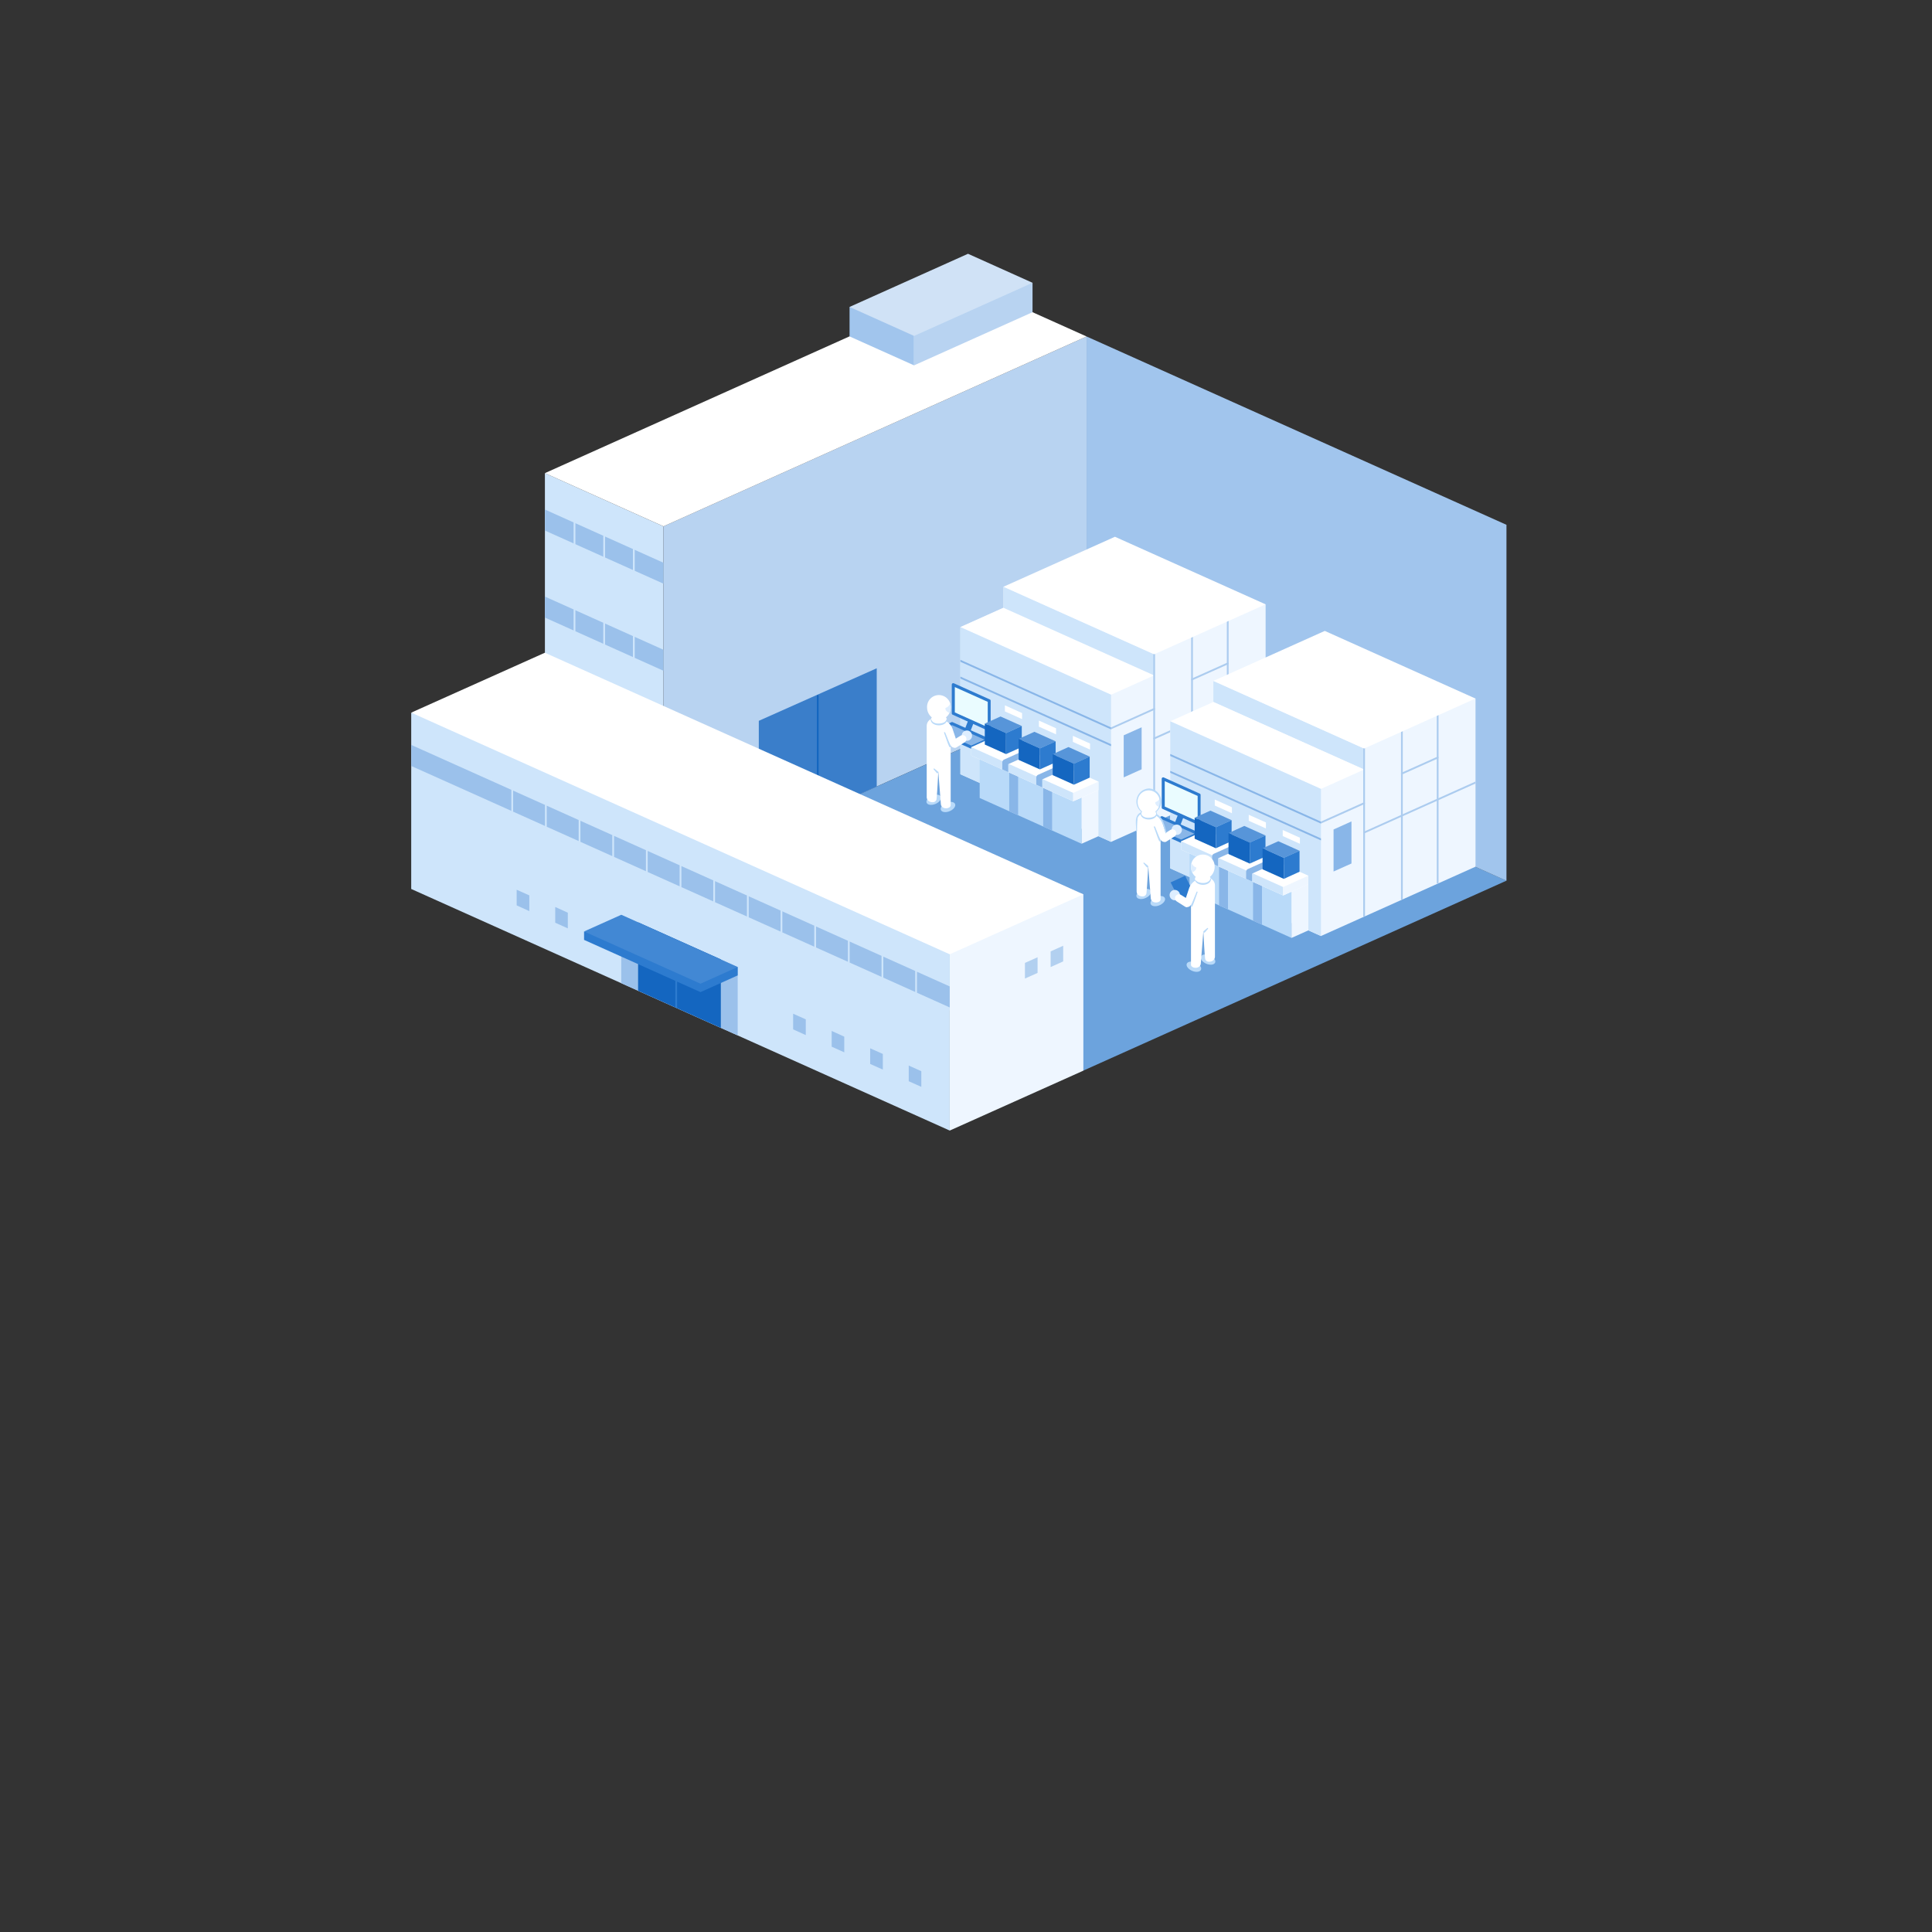 <svg xmlns="http://www.w3.org/2000/svg" xmlns:xlink="http://www.w3.org/1999/xlink" width="135" height="135" viewBox="0 0 135 135">
  <rect x="0" y="0" width="135" height="135" fill="#333333" stroke="none"/>
  <defs>
    <clipPath id="clip-path">
      <rect id="長方形_4531" data-name="長方形 4531" width="76.531" height="61.266" fill="none"/>
    </clipPath>
    <clipPath id="clip-path-2">
      <path id="パス_33816" data-name="パス 33816" d="M38.25,117.493l5.782,2.595V115.3L38.25,112.71Z" transform="translate(-38.25 -112.71)" fill="none"/>
    </clipPath>
    <clipPath id="clip-path-4">
      <path id="パス_33857" data-name="パス 33857" d="M95.6,57.607,92.59,58.958V69.241l10.527,4.725,10.8-4.849V57.371L95.6,56.14Z" transform="translate(-92.59 -56.14)" fill="none"/>
    </clipPath>
    <clipPath id="clip-path-6">
      <path id="パス_33861" data-name="パス 33861" d="M92.59,73.223l10.527,4.725V67.665L92.59,62.94Z" transform="translate(-92.59 -62.94)" fill="none"/>
    </clipPath>
    <clipPath id="clip-path-8">
      <path id="パス_33872" data-name="パス 33872" d="M95.84,87.382l7.125,3.2V86.462L95.84,84.29Z" transform="translate(-95.84 -84.29)" fill="none"/>
    </clipPath>
    <clipPath id="clip-path-10">
      <path id="パス_33878" data-name="パス 33878" d="M94.42,82.052v.589l7.125,3.2,1.761-.787V84.46l-7.125-3.2Z" transform="translate(-94.42 -81.26)" fill="none"/>
    </clipPath>
    <clipPath id="clip-path-12">
      <path id="パス_33901" data-name="パス 33901" d="M86.97,75.266a.892.892,0,0,0,.332.692.258.258,0,0,0-.058.149c0,.191.245.348.551.348s.551-.157.551-.348a.233.233,0,0,0-.058-.149.879.879,0,0,0,.332-.692.826.826,0,1,0-1.65,0" transform="translate(-86.97 -74.4)" fill="none"/>
    </clipPath>
    <clipPath id="clip-path-14">
      <path id="パス_33911" data-name="パス 33911" d="M130.983,73.481l-3.013,1.351V85.111L138.5,89.836l10.8-4.845V73.241L130.983,72.01Z" transform="translate(-127.97 -72.01)" fill="none"/>
    </clipPath>
    <clipPath id="clip-path-16">
      <path id="パス_33915" data-name="パス 33915" d="M127.97,89.1,138.5,93.824V83.545L127.97,78.82Z" transform="translate(-127.97 -78.82)" fill="none"/>
    </clipPath>
    <clipPath id="clip-path-18">
      <path id="パス_33926" data-name="パス 33926" d="M131.22,103.252l7.125,3.2v-4.116l-7.125-2.176Z" transform="translate(-131.22 -100.16)" fill="none"/>
    </clipPath>
    <clipPath id="clip-path-20">
      <path id="パス_33932" data-name="パス 33932" d="M129.8,97.932v.584l7.129,3.2,1.761-.792v-.589l-7.129-3.2Z" transform="translate(-129.8 -97.14)" fill="none"/>
    </clipPath>
    <clipPath id="clip-path-22">
      <path id="パス_33957" data-name="パス 33957" d="M122.35,91.146a.892.892,0,0,0,.332.692.261.261,0,0,0-.058.149.674.674,0,0,0,.551.348c.307,0,.551-.157.551-.348s-.021-.1-.058-.149a.879.879,0,0,0,.332-.692.826.826,0,1,0-1.65,0" transform="translate(-122.35 -90.28)" fill="none"/>
    </clipPath>
    <clipPath id="clip-path-24">
      <path id="パス_33976" data-name="パス 33976" d="M131.47,102.156a.879.879,0,0,0,.332.692.233.233,0,0,0-.058.149c0,.191.245.348.551.348s.551-.157.551-.348a.258.258,0,0,0-.058-.149.892.892,0,0,0,.332-.692.826.826,0,1,0-1.65,0" transform="translate(-131.47 -101.29)" fill="none"/>
    </clipPath>
  </defs>
  <g id="イラスト" transform="translate(28.734 17.733)">
    <circle id="楕円形" cx="67.5" cy="67.5" r="67.5" transform="translate(-28.734 -17.733)" fill="none"/>
    <path id="パス_33807" data-name="パス 33807" d="M30.819,55.2V40.7L22.534,36.98l0,14.5Z" transform="translate(-13.192 -21.653)" fill="#cee5fb"/>
    <path id="パス_33808" data-name="パス 33808" d="M72.094,13.94,42.53,27.207V52.075L72.094,38.808Z" transform="translate(-24.903 -8.162)" fill="#b8d3f1"/>
    <path id="パス_33809" data-name="パス 33809" d="M42.53,87.207l29.34,13.163L101.434,87.1,72.094,73.94Z" transform="translate(-24.903 -43.295)" fill="#6ca3dd"/>
    <path id="パス_33810" data-name="パス 33810" d="M58.6,73.552v8.289l8.24-3.7V69.88Z" transform="translate(-34.312 -40.917)" fill="#3a7eca"/>
    <g id="グループ_13190" data-name="グループ 13190">
      <g id="グループ_13189" data-name="グループ 13189" clip-path="url(#clip-path)">
        <path id="パス_33811" data-name="パス 33811" d="M68.452,82.864a.064.064,0,0,1-.062-.062v-8.36a.062.062,0,1,1,.124,0V82.8a.064.064,0,0,1-.062.062" transform="translate(-40.045 -43.552)" fill="#1466c0"/>
        <path id="パス_33812" data-name="パス 33812" d="M0,77.36V89.682l37.629,16.881V87.531Z" transform="translate(0 -45.297)" fill="#cee5fb"/>
        <path id="パス_33813" data-name="パス 33813" d="M35.41,111.44v4.779l8.136,3.651v-4.779Z" transform="translate(-20.734 -65.252)" fill="#9bc1eb"/>
        <path id="パス_33814" data-name="パス 33814" d="M38.25,112.71v4.783l5.782,2.595V115.3Z" transform="translate(-22.397 -65.996)" fill="#1466c0"/>
      </g>
    </g>
    <g id="グループ_13192" data-name="グループ 13192" transform="translate(15.853 46.714)">
      <g id="グループ_13191" data-name="グループ 13191" clip-path="url(#clip-path-2)">
        <path id="パス_33815" data-name="パス 33815" d="M44.592,122.4a.064.064,0,0,1-.062-.062v-4.766a.062.062,0,0,1,.124,0v4.766a.064.064,0,0,1-.062.062" transform="translate(-41.927 -115.521)" fill="#2d7bcf"/>
      </g>
    </g>
    <g id="グループ_13194" data-name="グループ 13194">
      <g id="グループ_13193" data-name="グループ 13193" clip-path="url(#clip-path)">
        <path id="パス_33817" data-name="パス 33817" d="M90.79,101.9v19.032l9.338-4.186V104.424Z" transform="translate(-53.161 -59.666)" fill="#eef6ff"/>
        <path id="パス_33818" data-name="パス 33818" d="M0,71.446,37.629,88.331l9.338-4.19L9.338,67.26Z" transform="translate(0 -39.383)" fill="#fff"/>
        <path id="パス_33819" data-name="パス 33819" d="M29.14,114.25v.589l8.136,3.651,2.6-1.169v-.584Z" transform="translate(-17.062 -66.897)" fill="#2d7bcf"/>
        <path id="パス_33820" data-name="パス 33820" d="M31.739,111.44l-2.6,1.165,8.136,3.651,2.6-1.165Z" transform="translate(-17.062 -65.252)" fill="#4288d4"/>
        <path id="パス_33821" data-name="パス 33821" d="M37.629,99.677,0,82.8v1.471l37.629,16.873Z" transform="translate(0 -48.482)" fill="#9bc1eb"/>
        <path id="パス_33822" data-name="パス 33822" d="M85.032,122.422a.064.064,0,0,1-.062-.062v-1.467a.062.062,0,1,1,.124,0v1.467a.064.064,0,0,1-.062.062" transform="translate(-49.753 -70.75)" fill="#cee5fb"/>
        <path id="パス_33823" data-name="パス 33823" d="M79.352,119.872a.064.064,0,0,1-.062-.062v-1.467a.062.062,0,1,1,.124,0v1.467a.064.064,0,0,1-.062.062" transform="translate(-46.427 -69.257)" fill="#cee5fb"/>
        <path id="パス_33824" data-name="パス 33824" d="M73.682,117.332a.064.064,0,0,1-.062-.062V115.8a.062.062,0,1,1,.124,0v1.467a.064.064,0,0,1-.062.062" transform="translate(-43.107 -67.77)" fill="#cee5fb"/>
        <path id="パス_33825" data-name="パス 33825" d="M68.012,114.782a.064.064,0,0,1-.062-.062v-1.467a.062.062,0,1,1,.124,0v1.467a.064.064,0,0,1-.062.062" transform="translate(-39.787 -66.277)" fill="#cee5fb"/>
        <path id="パス_33826" data-name="パス 33826" d="M62.332,112.242a.064.064,0,0,1-.062-.062v-1.467a.062.062,0,1,1,.124,0v1.467a.064.064,0,0,1-.062.062" transform="translate(-36.461 -64.789)" fill="#cee5fb"/>
        <path id="パス_33827" data-name="パス 33827" d="M56.662,109.692a.064.064,0,0,1-.062-.062v-1.467a.062.062,0,0,1,.124,0v1.467a.064.064,0,0,1-.062.062" transform="translate(-33.141 -63.296)" fill="#cee5fb"/>
        <path id="パス_33828" data-name="パス 33828" d="M50.982,107.152a.064.064,0,0,1-.062-.062v-1.467a.062.062,0,1,1,.124,0v1.467a.064.064,0,0,1-.062.062" transform="translate(-29.815 -61.809)" fill="#cee5fb"/>
        <path id="パス_33829" data-name="パス 33829" d="M45.312,104.6a.064.064,0,0,1-.062-.062v-1.467a.062.062,0,0,1,.124,0v1.467a.064.064,0,0,1-.062.062" transform="translate(-26.495 -60.316)" fill="#cee5fb"/>
        <path id="パス_33830" data-name="パス 33830" d="M39.632,102.062A.064.064,0,0,1,39.57,102v-1.467a.062.062,0,0,1,.124,0V102a.064.064,0,0,1-.062.062" transform="translate(-23.17 -58.829)" fill="#cee5fb"/>
        <path id="パス_33831" data-name="パス 33831" d="M33.962,99.512a.064.064,0,0,1-.062-.062V97.982a.062.062,0,1,1,.124,0v1.467a.064.064,0,0,1-.062.062" transform="translate(-19.85 -57.336)" fill="#cee5fb"/>
        <path id="パス_33832" data-name="パス 33832" d="M28.292,96.972a.064.064,0,0,1-.062-.062V95.442a.062.062,0,0,1,.124,0v1.467a.064.064,0,0,1-.062.062" transform="translate(-16.53 -55.848)" fill="#cee5fb"/>
        <path id="パス_33833" data-name="パス 33833" d="M22.612,94.422a.064.064,0,0,1-.062-.062V92.892a.062.062,0,1,1,.124,0v1.467a.064.064,0,0,1-.062.062" transform="translate(-13.204 -54.355)" fill="#cee5fb"/>
        <path id="パス_33834" data-name="パス 33834" d="M16.942,91.882a.064.064,0,0,1-.062-.062V90.352a.062.062,0,1,1,.124,0v1.467a.064.064,0,0,1-.062.062" transform="translate(-9.884 -52.868)" fill="#cee5fb"/>
        <path id="パス_33835" data-name="パス 33835" d="M25.159,110.528v1.094l-.879-.394v-1.1Z" transform="translate(-14.217 -64.485)" fill="#9bc1eb"/>
        <path id="パス_33836" data-name="パス 33836" d="M18.663,108.712l-.883-.4V107.22l.883.394Z" transform="translate(-10.411 -62.781)" fill="#9bc1eb"/>
        <path id="パス_33837" data-name="パス 33837" d="M108.679,116.66l-.879.394v1.094l.879-.394Z" transform="translate(-63.121 -68.308)" fill="#b2d0f0"/>
        <path id="パス_33838" data-name="パス 33838" d="M103.47,118.994v1.094l.883-.394V118.6Z" transform="translate(-60.585 -69.444)" fill="#b2d0f0"/>
        <path id="パス_33839" data-name="パス 33839" d="M60.389,8.682,52.1,4.96,22.54,18.231l8.285,3.718Z" transform="translate(-13.198 -2.904)" fill="#fff"/>
        <path id="パス_33840" data-name="パス 33840" d="M113.86,13.94,143.2,27.1V51.971L113.86,38.808Z" transform="translate(-66.669 -8.162)" fill="#a1c5ed"/>
        <path id="パス_33841" data-name="パス 33841" d="M73.9,8.123v2.06l4.509,2.023V7.53Z" transform="translate(-43.271 -4.409)" fill="#a1c5ed"/>
        <path id="パス_33842" data-name="パス 33842" d="M84.78,5.984v4.675l8.277-3.714V4.89Z" transform="translate(-49.642 -2.863)" fill="#b8d3f1"/>
        <path id="パス_33843" data-name="パス 33843" d="M30.819,46.838,22.534,43.12l0,1.467L30.819,48.3Z" transform="translate(-13.192 -25.248)" fill="#9bc1eb"/>
        <path id="パス_33844" data-name="パス 33844" d="M37.442,51.292a.064.064,0,0,1-.062-.062V49.762a.062.062,0,0,1,.124,0v1.467a.064.064,0,0,1-.062.062" transform="translate(-21.887 -29.101)" fill="#cee5fb"/>
        <path id="パス_33845" data-name="パス 33845" d="M32.442,49.052a.064.064,0,0,1-.062-.062V47.522a.062.062,0,0,1,.124,0v1.467a.064.064,0,0,1-.062.062" transform="translate(-18.96 -27.789)" fill="#cee5fb"/>
        <path id="パス_33846" data-name="パス 33846" d="M27.442,46.8a.064.064,0,0,1-.062-.062V45.272a.062.062,0,1,1,.124,0v1.467a.064.064,0,0,1-.062.062" transform="translate(-16.032 -26.472)" fill="#cee5fb"/>
        <path id="パス_33847" data-name="パス 33847" d="M22.53,59.257l8.289,3.718V61.508L22.53,57.79Z" transform="translate(-13.192 -33.838)" fill="#9bc1eb"/>
        <path id="パス_33848" data-name="パス 33848" d="M95.6,56.14v1.467L92.59,58.958V69.241l10.527,4.725,10.8-4.849V57.371Z" transform="translate(-54.215 -32.872)" fill="#eef6ff"/>
      </g>
    </g>
    <g id="グループ_13196" data-name="グループ 13196" transform="translate(38.375 23.268)">
      <g id="グループ_13195" data-name="グループ 13195" clip-path="url(#clip-path-4)">
        <path id="パス_33849" data-name="パス 33849" d="M137.572,73.584a.064.064,0,0,1-.062-.062V61.772a.062.062,0,1,1,.124,0v11.75a.064.064,0,0,1-.062.062" transform="translate(-118.892 -59.401)" fill="#acccef"/>
        <path id="パス_33850" data-name="パス 33850" d="M131.551,70.153a.063.063,0,0,1-.058-.037.064.064,0,0,1,.033-.083l2.5-1.119a.062.062,0,0,1,.083.033.064.064,0,0,1-.033.083l-2.5,1.119A.147.147,0,0,1,131.551,70.153Z" transform="translate(-115.366 -63.616)" fill="#acccef"/>
        <path id="パス_33851" data-name="パス 33851" d="M125.171,76.747a.062.062,0,0,1-.058-.037.064.064,0,0,1,.033-.083l7.784-3.494a.062.062,0,0,1,.083.033.064.064,0,0,1-.033.083L125.2,76.743A.147.147,0,0,1,125.171,76.747Z" transform="translate(-111.631 -66.087)" fill="#acccef"/>
        <path id="パス_33852" data-name="パス 33852" d="M117.9,78.075a.063.063,0,0,1-.058-.037.064.064,0,0,1,.033-.083L120.89,76.6a.062.062,0,0,1,.083.033.064.064,0,0,1-.033.083l-3.013,1.351A.147.147,0,0,1,117.9,78.075Z" transform="translate(-107.374 -68.119)" fill="#acccef"/>
        <path id="パス_33853" data-name="パス 33853" d="M92.59,61.031l10.527,4.725,3.013-1.351L95.6,59.68Z" transform="translate(-92.59 -58.213)" fill="#fff"/>
        <path id="パス_33854" data-name="パス 33854" d="M99.86,57.607l10.527,4.725V60.861L99.86,56.14Z" transform="translate(-96.847 -56.14)" fill="#cee5fb"/>
        <path id="パス_33855" data-name="パス 33855" d="M125.172,79.254a.064.064,0,0,1-.062-.062V67.442a.062.062,0,1,1,.124,0v11.75a.064.064,0,0,1-.062.062" transform="translate(-111.632 -62.721)" fill="#acccef"/>
        <path id="パス_33856" data-name="パス 33856" d="M131.552,76.394a.064.064,0,0,1-.062-.062V64.582a.062.062,0,1,1,.124,0v11.75a.064.064,0,0,1-.062.062" transform="translate(-115.367 -61.047)" fill="#acccef"/>
      </g>
    </g>
    <g id="グループ_13198" data-name="グループ 13198">
      <g id="グループ_13197" data-name="グループ 13197" clip-path="url(#clip-path)">
        <path id="パス_33858" data-name="パス 33858" d="M92.59,62.94V73.223l10.527,4.725V67.665Z" transform="translate(-54.215 -36.854)" fill="#cee5fb"/>
      </g>
    </g>
    <g id="グループ_13200" data-name="グループ 13200" transform="translate(38.375 26.086)">
      <g id="グループ_13199" data-name="グループ 13199" clip-path="url(#clip-path-6)">
        <path id="パス_33859" data-name="パス 33859" d="M102.9,73.252a.073.073,0,0,1-.025,0l-11.141-5a.063.063,0,1,1,.05-.116l11.141,5a.062.062,0,0,1,.033.083A.059.059,0,0,1,102.9,73.252Z" transform="translate(-92.068 -65.978)" fill="#89b6e8"/>
        <path id="パス_33860" data-name="パス 33860" d="M102.746,76.019a.073.073,0,0,1-.025,0L90.846,70.689a.063.063,0,1,1,.05-.116L102.771,75.9a.062.062,0,0,1,.033.083A.059.059,0,0,1,102.746,76.019Z" transform="translate(-91.547 -67.407)" fill="#89b6e8"/>
      </g>
    </g>
    <g id="グループ_13202" data-name="グループ 13202">
      <g id="グループ_13201" data-name="グループ 13201" clip-path="url(#clip-path)">
        <path id="パス_33862" data-name="パス 33862" d="M93.3,79.143a.235.235,0,0,1-.075-.012.208.208,0,0,1-.12-.269l.443-1.161a.209.209,0,0,1,.39.149L93.49,79.01a.21.21,0,0,1-.195.133" transform="translate(-54.505 -45.418)" fill="#2d7bcf"/>
        <path id="パス_33863" data-name="パス 33863" d="M93.9,73.777v2.006L91.39,74.656V72.65Z" transform="translate(-53.512 -42.539)" fill="#eafcff"/>
        <path id="パス_33864" data-name="パス 33864" d="M93.751,75.74a.1.1,0,0,1-.041-.008L91.2,74.6a.1.1,0,0,1-.062-.1V72.5a.108.108,0,0,1,.046-.087.106.106,0,0,1,.1-.008l2.508,1.127a.1.1,0,0,1,.062.1v2.006a.108.108,0,0,1-.046.087A.1.1,0,0,1,93.751,75.74Zm-2.4-1.3,2.3,1.032V73.7l-2.3-1.032Z" transform="translate(-53.366 -42.392)" fill="#2d7bcf"/>
        <path id="パス_33865" data-name="パス 33865" d="M88.34,79.716l2.52,1.123,1.177-.526-2.52-1.123Z" transform="translate(-51.726 -46.368)" fill="#89b6e8"/>
        <path id="パス_33866" data-name="パス 33866" d="M90.714,80.8a.1.1,0,0,1-.041-.008l-2.52-1.123a.1.1,0,0,1,0-.191l1.177-.526a.1.1,0,0,1,.083,0l2.52,1.123a.1.1,0,0,1,0,.191l-1.177.526a.233.233,0,0,1-.041.008m-2.267-1.227,2.267,1.011.924-.414-2.267-1.011Z" transform="translate(-51.58 -46.221)" fill="#2d7bcf"/>
        <path id="パス_33867" data-name="パス 33867" d="M107.644,47.71,99.86,51.2l10.527,4.721,7.784-3.49Z" transform="translate(-58.471 -27.936)" fill="#fff"/>
        <path id="パス_33868" data-name="パス 33868" d="M120.12,80.39v2.939l1.252-.564V79.83Z" transform="translate(-70.334 -46.743)" fill="#89b6e8"/>
        <path id="パス_33869" data-name="パス 33869" d="M95.84,84.29v3.092l7.125,3.2V86.462Z" transform="translate(-56.118 -49.355)" fill="#b9daf9"/>
      </g>
    </g>
    <g id="グループ_13204" data-name="グループ 13204" transform="translate(39.722 34.935)">
      <g id="グループ_13203" data-name="グループ 13203" clip-path="url(#clip-path-8)">
        <path id="パス_33870" data-name="パス 33870" d="M106.861,92.41a.313.313,0,0,1-.311-.311V88.241a.311.311,0,1,1,.622,0V92.1a.313.313,0,0,1-.311.311" transform="translate(-102.111 -86.421)" fill="#89b6e8"/>
        <path id="パス_33871" data-name="パス 33871" d="M101.131,90.455a.313.313,0,0,1-.311-.311v-4.1a.311.311,0,1,1,.622,0v4.1a.313.313,0,0,1-.311.311" transform="translate(-98.756 -85.133)" fill="#89b6e8"/>
      </g>
    </g>
    <g id="グループ_13206" data-name="グループ 13206">
      <g id="グループ_13205" data-name="グループ 13205" clip-path="url(#clip-path)">
        <path id="パス_33873" data-name="パス 33873" d="M113.03,89.53v4.116l1.173-.526V89.891Z" transform="translate(-66.183 -52.423)" fill="#eef6ff"/>
        <path id="パス_33874" data-name="パス 33874" d="M96.181,81.26l-1.761.792v.589l7.125,3.2,1.761-.787V84.46Z" transform="translate(-55.286 -47.581)" fill="#fff"/>
      </g>
    </g>
    <g id="グループ_13208" data-name="グループ 13208" transform="translate(39.134 33.679)">
      <g id="グループ_13207" data-name="グループ 13207" clip-path="url(#clip-path-10)">
        <path id="パス_33875" data-name="パス 33875" d="M94.42,83.17v.589l7.125,3.2V86.37Z" transform="translate(-94.42 -82.378)" fill="#cee5fb"/>
        <path id="パス_33876" data-name="パス 33876" d="M105.587,87.9a.205.205,0,0,1-.207-.207V86.9a.213.213,0,0,1,.12-.191l1.761-.792a.2.2,0,0,1,.274.1.208.208,0,0,1-.1.274l-1.641.738v.651a.205.205,0,0,1-.207.207Z" transform="translate(-100.837 -83.979)" fill="#89b6e8"/>
        <path id="パス_33877" data-name="パス 33877" d="M99.857,85.415a.205.205,0,0,1-.207-.207v-.883a.213.213,0,0,1,.12-.191l1.761-.792a.2.2,0,0,1,.274.1.208.208,0,0,1-.1.274l-1.641.738V85.2a.205.205,0,0,1-.207.207Z" transform="translate(-97.482 -82.468)" fill="#89b6e8"/>
      </g>
    </g>
    <g id="グループ_13210" data-name="グループ 13210">
      <g id="グループ_13209" data-name="グループ 13209" clip-path="url(#clip-path)">
        <path id="パス_33879" data-name="パス 33879" d="M111.61,89.772v.584l1.761-.787V88.98Z" transform="translate(-65.351 -52.101)" fill="#eef6ff"/>
        <path id="パス_33880" data-name="パス 33880" d="M99.286,78.673,97.8,78.01l-1.1.493,1.484.667Z" transform="translate(-56.621 -45.678)" fill="#5795d9"/>
        <path id="パス_33881" data-name="パス 33881" d="M96.7,79.2v1.467l1.484.667V79.867Z" transform="translate(-56.621 -46.374)" fill="#1466c0"/>
        <path id="パス_33882" data-name="パス 33882" d="M100.28,80.107v1.467l1.1-.493V79.61Z" transform="translate(-58.717 -46.614)" fill="#2d7bcf"/>
        <path id="パス_33883" data-name="パス 33883" d="M105,81.257l-1.488-.667-1.1.493,1.484.667Z" transform="translate(-59.965 -47.188)" fill="#5795d9"/>
        <path id="パス_33884" data-name="パス 33884" d="M102.41,81.78v1.471l1.484.663V82.447Z" transform="translate(-59.965 -47.885)" fill="#1466c0"/>
        <path id="パス_33885" data-name="パス 33885" d="M105.99,82.693V84.16l1.1-.493V82.2Z" transform="translate(-62.061 -48.131)" fill="#2d7bcf"/>
        <path id="パス_33886" data-name="パス 33886" d="M110.736,83.827l-1.484-.667-1.1.5,1.484.667Z" transform="translate(-63.326 -48.693)" fill="#5795d9"/>
        <path id="パス_33887" data-name="パス 33887" d="M108.15,84.36v1.467l1.484.667V85.027Z" transform="translate(-63.326 -49.396)" fill="#1466c0"/>
        <path id="パス_33888" data-name="パス 33888" d="M111.73,85.267v1.467l1.1-.493V84.77Z" transform="translate(-65.422 -49.636)" fill="#2d7bcf"/>
        <path id="パス_33889" data-name="パス 33889" d="M100.09,76.13v.423l1.2.539v-.423Z" transform="translate(-58.606 -44.577)" fill="#fff"/>
        <path id="パス_33890" data-name="パス 33890" d="M105.82,78.7v.423l1.2.539v-.423Z" transform="translate(-61.961 -46.082)" fill="#fff"/>
        <path id="パス_33891" data-name="パス 33891" d="M111.55,81.27v.423l1.2.539v-.423Z" transform="translate(-65.316 -47.586)" fill="#fff"/>
        <path id="パス_33892" data-name="パス 33892" d="M89.648,92.475c.274-.117.551-.082.619.078s-.1.384-.371.5-.551.082-.62-.078.1-.385.372-.5" transform="translate(-52.265 -54.107)" fill="#b9daf9"/>
        <path id="パス_33893" data-name="パス 33893" d="M87.251,91.253c.274-.117.551-.082.619.078s-.1.384-.371.5-.551.082-.62-.078.1-.385.372-.5" transform="translate(-50.862 -53.391)" fill="#b9daf9"/>
        <path id="パス_33894" data-name="パス 33894" d="M93.171,80.37a.361.361,0,1,1-.361.361.361.361,0,0,1,.361-.361" transform="translate(-54.343 -47.059)" fill="#deeeff"/>
        <path id="パス_33895" data-name="パス 33895" d="M87.673,78.351a.54.54,0,0,0-.763.493v4.994a.353.353,0,0,0,.261.311c.369.108.423-.178.423-.178.058-.5.124-1.948.124-1.948l.182,2.288c.054.406.684.332.684.07V79.263l-.908-.912Z" transform="translate(-50.889 -45.849)" fill="#fff"/>
        <path id="パス_33896" data-name="パス 33896" d="M90.028,80.527a.183.183,0,0,1-.066-.008c-.232-.058-.315-.311-.477-.812-.037-.116-.079-.245-.124-.369a.488.488,0,0,0-.269-.236.271.271,0,0,1-.17-.34.267.267,0,0,1,.34-.17,1,1,0,0,1,.609.572c.046.133.087.261.128.381s.079.24.116.344l.336-.207a.271.271,0,0,1,.286.46l-.564.352a.244.244,0,0,1-.141.041Z" transform="translate(-52.059 -46.01)" fill="#fff"/>
        <path id="パス_33897" data-name="パス 33897" d="M89.907,80.666c.12.274.265.684.4.945a.063.063,0,0,1-.025.087.062.062,0,0,1-.083-.025,4.757,4.757,0,0,1-.191-.489l-.174-.489c-.017-.041.05-.066.066-.025Z" transform="translate(-52.601 -47.223)" fill="#b9daf9"/>
        <path id="パス_33898" data-name="パス 33898" d="M88.117,86.777l.257.216c.062.05-.021.149-.079.1-.017-.012-.216-.249-.228-.261a.035.035,0,0,1,.05-.05" transform="translate(-51.561 -50.805)" fill="#b9daf9"/>
        <path id="パス_33899" data-name="パス 33899" d="M88.62,75.266a.826.826,0,1,0-1.65,0,.892.892,0,0,0,.332.692.258.258,0,0,0-.058.149c0,.191.245.348.551.348s.551-.157.551-.348a.233.233,0,0,0-.058-.149.879.879,0,0,0,.332-.692" transform="translate(-50.924 -43.564)" fill="#fff"/>
      </g>
    </g>
    <g id="グループ_13212" data-name="グループ 13212" transform="translate(36.046 30.836)">
      <g id="グループ_13211" data-name="グループ 13211" clip-path="url(#clip-path-12)">
        <path id="パス_33900" data-name="パス 33900" d="M90.368,75.825a.463.463,0,0,1-.3.257c.008.054-.062.211.361.39,0,0,.638-.431.133-.717-.112-.066-.195.075-.195.075Z" transform="translate(-88.785 -75.183)" fill="#deeeff"/>
      </g>
    </g>
    <g id="グループ_13214" data-name="グループ 13214">
      <g id="グループ_13213" data-name="グループ 13213" clip-path="url(#clip-path)">
        <path id="パス_33902" data-name="パス 33902" d="M130.983,72.01v1.471l-3.013,1.351V85.111L138.5,89.836l10.8-4.845V73.241Z" transform="translate(-74.931 -42.164)" fill="#eef6ff"/>
      </g>
    </g>
    <g id="グループ_13216" data-name="グループ 13216" transform="translate(53.039 29.846)">
      <g id="グループ_13215" data-name="グループ 13215" clip-path="url(#clip-path-14)">
        <path id="パス_33903" data-name="パス 33903" d="M172.962,89.454a.064.064,0,0,1-.062-.062V77.642a.062.062,0,0,1,.124,0v11.75a.064.064,0,0,1-.062.062" transform="translate(-154.278 -75.271)" fill="#acccef"/>
        <path id="パス_33904" data-name="パス 33904" d="M166.931,86.023a.062.062,0,0,1-.058-.037.064.064,0,0,1,.033-.083l2.5-1.119a.062.062,0,0,1,.083.033.064.064,0,0,1-.033.083l-2.5,1.119A.147.147,0,0,1,166.931,86.023Z" transform="translate(-150.746 -79.486)" fill="#acccef"/>
        <path id="パス_33905" data-name="パス 33905" d="M160.561,92.617a.063.063,0,0,1-.058-.037.064.064,0,0,1,.033-.083L168.32,89a.062.062,0,0,1,.083.033.064.064,0,0,1-.033.083l-7.784,3.494A.147.147,0,0,1,160.561,92.617Z" transform="translate(-147.017 -81.957)" fill="#acccef"/>
        <path id="パス_33906" data-name="パス 33906" d="M153.281,93.955a.062.062,0,0,1-.058-.037.064.064,0,0,1,.033-.083l3.013-1.351a.062.062,0,0,1,.083.033.064.064,0,0,1-.033.083l-3.013,1.351A.147.147,0,0,1,153.281,93.955Z" transform="translate(-142.754 -83.995)" fill="#acccef"/>
        <path id="パス_33907" data-name="パス 33907" d="M135.24,73.481,145.772,78.2V76.735L135.24,72.01Z" transform="translate(-132.227 -72.01)" fill="#cee5fb"/>
        <path id="パス_33908" data-name="パス 33908" d="M127.97,76.911,138.5,81.636l3.017-1.355L130.983,75.56Z" transform="translate(-127.97 -74.089)" fill="#fff"/>
        <path id="パス_33909" data-name="パス 33909" d="M160.562,95.134a.064.064,0,0,1-.062-.062V83.322a.062.062,0,0,1,.124,0v11.75a.064.064,0,0,1-.062.062" transform="translate(-147.017 -78.597)" fill="#acccef"/>
        <path id="パス_33910" data-name="パス 33910" d="M166.932,92.274a.064.064,0,0,1-.062-.062V80.462a.062.062,0,0,1,.124,0v11.75a.064.064,0,0,1-.062.062" transform="translate(-150.747 -76.923)" fill="#acccef"/>
      </g>
    </g>
    <g id="グループ_13218" data-name="グループ 13218">
      <g id="グループ_13217" data-name="グループ 13217" clip-path="url(#clip-path)">
        <path id="パス_33912" data-name="パス 33912" d="M127.97,78.82V89.1L138.5,93.824V83.545Z" transform="translate(-74.931 -46.152)" fill="#cee5fb"/>
      </g>
    </g>
    <g id="グループ_13220" data-name="グループ 13220" transform="translate(53.039 32.668)">
      <g id="グループ_13219" data-name="グループ 13219" clip-path="url(#clip-path-16)">
        <path id="パス_33913" data-name="パス 33913" d="M138.282,89.132a.073.073,0,0,1-.025,0l-11.141-5a.063.063,0,1,1,.05-.116l11.141,5a.062.062,0,0,1,.033.083A.059.059,0,0,1,138.282,89.132Z" transform="translate(-127.448 -81.858)" fill="#89b6e8"/>
        <path id="パス_33914" data-name="パス 33914" d="M138.136,91.9a.073.073,0,0,1-.025,0l-11.874-5.326a.063.063,0,0,1,.05-.116l11.874,5.326a.062.062,0,0,1,.033.083A.059.059,0,0,1,138.136,91.9Z" transform="translate(-126.933 -83.287)" fill="#89b6e8"/>
      </g>
    </g>
    <g id="グループ_13222" data-name="グループ 13222">
      <g id="グループ_13221" data-name="グループ 13221" clip-path="url(#clip-path)">
        <path id="パス_33916" data-name="パス 33916" d="M128.685,95.013A.235.235,0,0,1,128.61,95a.208.208,0,0,1-.12-.269l.443-1.161a.209.209,0,0,1,.39.149l-.443,1.16a.21.21,0,0,1-.195.133" transform="translate(-75.227 -54.71)" fill="#2d7bcf"/>
        <path id="パス_33917" data-name="パス 33917" d="M129.288,89.653v2.006l-2.508-1.127v-2Z" transform="translate(-74.234 -51.837)" fill="#eafcff"/>
        <path id="パス_33918" data-name="パス 33918" d="M129.141,91.61a.1.1,0,0,1-.041-.008l-2.508-1.127a.1.1,0,0,1-.062-.1V88.373a.108.108,0,0,1,.046-.087.106.106,0,0,1,.1-.008l2.508,1.127a.1.1,0,0,1,.062.1v2.006a.108.108,0,0,1-.046.087A.1.1,0,0,1,129.141,91.61Zm-2.4-1.3,2.3,1.032V89.567l-2.3-1.032Z" transform="translate(-74.088 -51.685)" fill="#2d7bcf"/>
        <path id="パス_33919" data-name="パス 33919" d="M123.72,95.591l2.52,1.123,1.177-.531L124.9,95.06Z" transform="translate(-72.442 -55.661)" fill="#89b6e8"/>
        <path id="パス_33920" data-name="パス 33920" d="M126.094,96.675a.1.1,0,0,1-.041-.008l-2.52-1.123a.1.1,0,0,1,0-.191l1.177-.526a.1.1,0,0,1,.083,0l2.52,1.123a.1.1,0,0,1,0,.191l-1.177.526a.233.233,0,0,1-.041.008m-2.267-1.231,2.267,1.011.924-.414-2.267-1.011Z" transform="translate(-72.296 -55.519)" fill="#2d7bcf"/>
        <path id="パス_33921" data-name="パス 33921" d="M143.024,63.58l-7.784,3.494L145.772,71.8l7.78-3.494Z" transform="translate(-79.188 -37.228)" fill="#fff"/>
        <path id="パス_33922" data-name="パス 33922" d="M155.5,96.264V99.2l1.252-.56V95.7Z" transform="translate(-91.051 -56.036)" fill="#89b6e8"/>
        <path id="パス_33923" data-name="パス 33923" d="M131.22,100.16v3.092l7.125,3.2v-4.116Z" transform="translate(-76.834 -58.647)" fill="#b9daf9"/>
      </g>
    </g>
    <g id="グループ_13224" data-name="グループ 13224" transform="translate(54.386 41.513)">
      <g id="グループ_13223" data-name="グループ 13223" clip-path="url(#clip-path-18)">
        <path id="パス_33924" data-name="パス 33924" d="M142.241,108.29a.313.313,0,0,1-.311-.311v-3.859a.311.311,0,1,1,.622,0v3.859a.313.313,0,0,1-.311.311" transform="translate(-137.491 -102.297)" fill="#89b6e8"/>
        <path id="パス_33925" data-name="パス 33925" d="M136.511,106.335a.313.313,0,0,1-.311-.311v-4.1a.311.311,0,1,1,.622,0v4.1a.313.313,0,0,1-.311.311" transform="translate(-134.136 -101.009)" fill="#89b6e8"/>
      </g>
    </g>
    <g id="グループ_13226" data-name="グループ 13226">
      <g id="グループ_13225" data-name="グループ 13225" clip-path="url(#clip-path)">
        <path id="パス_33927" data-name="パス 33927" d="M148.41,105.41v4.116l1.177-.526v-3.233Z" transform="translate(-86.899 -61.721)" fill="#eef6ff"/>
        <path id="パス_33928" data-name="パス 33928" d="M131.561,97.14l-1.761.792v.584l7.129,3.2,1.761-.792v-.589Z" transform="translate(-76.002 -56.879)" fill="#fff"/>
      </g>
    </g>
    <g id="グループ_13228" data-name="グループ 13228" transform="translate(53.798 40.261)">
      <g id="グループ_13227" data-name="グループ 13227" clip-path="url(#clip-path-20)">
        <path id="パス_33929" data-name="パス 33929" d="M129.8,99.05v.584l7.129,3.2v-.589Z" transform="translate(-129.8 -98.258)" fill="#cee5fb"/>
        <path id="パス_33930" data-name="パス 33930" d="M140.967,103.765a.205.205,0,0,1-.207-.207v-.783a.213.213,0,0,1,.12-.191l1.761-.792a.2.2,0,0,1,.274.1.208.208,0,0,1-.1.274l-1.641.738v.651a.205.205,0,0,1-.207.207Z" transform="translate(-136.217 -99.853)" fill="#89b6e8"/>
        <path id="パス_33931" data-name="パス 33931" d="M135.237,101.285a.205.205,0,0,1-.207-.207v-.883a.213.213,0,0,1,.12-.191l1.761-.792a.2.2,0,0,1,.274.1.208.208,0,0,1-.1.274l-1.641.738v.746a.205.205,0,0,1-.207.207Z" transform="translate(-132.862 -98.342)" fill="#89b6e8"/>
      </g>
    </g>
    <g id="グループ_13230" data-name="グループ 13230">
      <g id="グループ_13229" data-name="グループ 13229" clip-path="url(#clip-path)">
        <path id="パス_33933" data-name="パス 33933" d="M147,105.642v.589l1.761-.792v-.589Z" transform="translate(-86.074 -61.393)" fill="#eef6ff"/>
        <path id="パス_33934" data-name="パス 33934" d="M134.666,94.547l-1.484-.667-1.1.493,1.484.667Z" transform="translate(-77.337 -54.97)" fill="#5795d9"/>
        <path id="パス_33935" data-name="パス 33935" d="M132.08,95.07v1.471l1.484.667V95.737Z" transform="translate(-77.337 -55.667)" fill="#1466c0"/>
        <path id="パス_33936" data-name="パス 33936" d="M135.66,95.983v1.471l1.1-.5V95.49Z" transform="translate(-79.434 -55.913)" fill="#2d7bcf"/>
        <path id="パス_33937" data-name="パス 33937" d="M140.376,97.127l-1.484-.667-1.1.5,1.484.663Z" transform="translate(-80.681 -56.481)" fill="#5795d9"/>
        <path id="パス_33938" data-name="パス 33938" d="M137.79,97.66v1.467l1.484.667V98.323Z" transform="translate(-80.681 -57.183)" fill="#1466c0"/>
        <path id="パス_33939" data-name="パス 33939" d="M141.37,98.563v1.471l1.1-.493V98.07Z" transform="translate(-82.777 -57.423)" fill="#2d7bcf"/>
        <path id="パス_33940" data-name="パス 33940" d="M146.116,99.707l-1.484-.667-1.1.493,1.484.667Z" transform="translate(-84.042 -57.991)" fill="#5795d9"/>
        <path id="パス_33941" data-name="パス 33941" d="M143.53,100.23V101.7l1.484.667V100.9Z" transform="translate(-84.042 -58.688)" fill="#1466c0"/>
        <path id="パス_33942" data-name="パス 33942" d="M147.11,101.143v1.471l1.1-.5V100.65Z" transform="translate(-86.138 -58.934)" fill="#2d7bcf"/>
        <path id="パス_33943" data-name="パス 33943" d="M135.47,92.01v.419l1.2.539v-.419Z" transform="translate(-79.322 -53.875)" fill="#fff"/>
        <path id="パス_33944" data-name="パス 33944" d="M141.2,94.58V95l1.2.535v-.419Z" transform="translate(-82.677 -55.38)" fill="#fff"/>
        <path id="パス_33945" data-name="パス 33945" d="M146.93,97.15v.423l1.2.539v-.423Z" transform="translate(-86.032 -56.885)" fill="#fff"/>
        <path id="パス_33946" data-name="パス 33946" d="M125.019,108.338c.274-.117.551-.082.619.078s-.1.384-.371.5-.551.082-.62-.078.1-.385.372-.5" transform="translate(-72.976 -63.395)" fill="#b9daf9"/>
        <path id="パス_33947" data-name="パス 33947" d="M122.645,107.131c.274-.117.551-.082.619.078s-.1.384-.371.5-.551.082-.62-.078.1-.385.372-.5" transform="translate(-71.586 -62.689)" fill="#b9daf9"/>
        <path id="パス_33948" data-name="パス 33948" d="M128.551,96.24a.361.361,0,1,1-.361.361.361.361,0,0,1,.361-.361" transform="translate(-75.06 -56.352)" fill="#deeeff"/>
        <path id="パス_33949" data-name="パス 33949" d="M123.063,94.231a.54.54,0,0,0-.763.493v4.994a.353.353,0,0,0,.261.311c.369.108.423-.178.423-.178.058-.5.124-1.948.124-1.948l.182,2.288c.054.406.684.332.684.07V95.143l-.908-.912Z" transform="translate(-71.611 -55.147)" fill="#fff"/>
        <path id="パス_33950" data-name="パス 33950" d="M122.955,94.2a.488.488,0,0,0-.663.29,7.019,7.019,0,0,0-.037.9.035.035,0,0,1-.07,0c.025-.427-.174-1.069.332-1.293a.6.6,0,0,1,.493,0,.062.062,0,0,1,.033.083.064.064,0,0,1-.083.033Z" transform="translate(-71.532 -55.062)" fill="#b9daf9"/>
        <path id="パス_33951" data-name="パス 33951" d="M125.414,96.4a.182.182,0,0,1-.066-.008c-.236-.058-.315-.311-.477-.812-.037-.116-.079-.24-.12-.369a.488.488,0,0,0-.269-.236.271.271,0,0,1-.17-.34.267.267,0,0,1,.34-.17,1,1,0,0,1,.609.572c.046.128.087.261.124.381s.079.24.116.348l.336-.211a.271.271,0,0,1,.286.46l-.564.352a.244.244,0,0,1-.141.041Z" transform="translate(-72.781 -55.302)" fill="#fff"/>
        <path id="パス_33952" data-name="パス 33952" d="M125.547,94.452a1.025,1.025,0,0,1,.481.589,3.535,3.535,0,0,1,.2.709.036.036,0,1,1-.07.012c-.112-.423-.236-.986-.655-1.194-.079-.025-.033-.149.041-.116Z" transform="translate(-73.462 -55.302)" fill="#b9daf9"/>
        <path id="パス_33953" data-name="パス 33953" d="M125.287,96.546c.12.274.265.684.4.945a.063.063,0,0,1-.025.087.062.062,0,0,1-.083-.025,4.764,4.764,0,0,1-.191-.489l-.174-.489c-.017-.041.05-.066.066-.025Z" transform="translate(-73.317 -56.521)" fill="#b9daf9"/>
        <path id="パス_33954" data-name="パス 33954" d="M123.5,102.653c.116.112.34.232.265.307-.075.1-.191-.128-.315-.253a.035.035,0,0,1,.05-.05Z" transform="translate(-72.277 -60.104)" fill="#b9daf9"/>
        <path id="パス_33955" data-name="パス 33955" d="M124,91.146a.826.826,0,1,0-1.65,0,.892.892,0,0,0,.332.692.258.258,0,0,0-.058.149.674.674,0,0,0,.551.348c.307,0,.551-.157.551-.348s-.021-.1-.058-.149a.879.879,0,0,0,.332-.692" transform="translate(-71.64 -52.862)" fill="#fff"/>
      </g>
    </g>
    <g id="グループ_13232" data-name="グループ 13232" transform="translate(50.71 37.418)">
      <g id="グループ_13231" data-name="グループ 13231" clip-path="url(#clip-path-22)">
        <path id="パス_33956" data-name="パス 33956" d="M125.758,91.7a.463.463,0,0,1-.3.257c.008.054-.062.211.361.39,0,0,.638-.431.133-.717-.112-.066-.195.075-.195.075Z" transform="translate(-124.171 -91.057)" fill="#deeeff"/>
      </g>
    </g>
    <g id="グループ_13234" data-name="グループ 13234">
      <g id="グループ_13233" data-name="グループ 13233" clip-path="url(#clip-path)">
        <path id="パス_33958" data-name="パス 33958" d="M122.546,91.9c-.012-.041.066-.232.062-.124a.919.919,0,0,1,.51-1.641.892.892,0,0,1,.837.651.922.922,0,0,1-.327.995c0-.108.07.083.062.124a.023.023,0,0,1-.046,0c.012-.062-.087-.133-.05-.17a.858.858,0,0,0,.257-.916.767.767,0,0,0-1.471,0,.871.871,0,0,0,.261.916c.037.037-.062.108-.05.17a.023.023,0,0,1-.046,0Z" transform="translate(-71.583 -52.774)" fill="#b9daf9"/>
        <path id="パス_33959" data-name="パス 33959" d="M37.442,65.962a.064.064,0,0,1-.062-.062V64.432a.062.062,0,1,1,.124,0V65.9a.064.064,0,0,1-.062.062" transform="translate(-21.887 -37.691)" fill="#cee5fb"/>
        <path id="パス_33960" data-name="パス 33960" d="M32.442,63.722a.064.064,0,0,1-.062-.062V62.192a.062.062,0,1,1,.124,0v1.467a.064.064,0,0,1-.062.062" transform="translate(-18.96 -36.379)" fill="#cee5fb"/>
        <path id="パス_33961" data-name="パス 33961" d="M27.442,61.472a.064.064,0,0,1-.062-.062V59.942a.062.062,0,0,1,.124,0v1.467a.064.064,0,0,1-.062.062" transform="translate(-16.032 -35.062)" fill="#cee5fb"/>
        <path id="パス_33962" data-name="パス 33962" d="M84.759,137.254v1.094l-.879-.394V136.86Z" transform="translate(-49.115 -80.136)" fill="#9bc1eb"/>
        <path id="パス_33963" data-name="パス 33963" d="M78.263,135.438l-.883-.394V133.95l.883.394Z" transform="translate(-45.309 -78.432)" fill="#9bc1eb"/>
        <path id="パス_33964" data-name="パス 33964" d="M71.769,132.522l-.879-.394v-1.1l.879.4Z" transform="translate(-41.509 -76.723)" fill="#9bc1eb"/>
        <path id="パス_33965" data-name="パス 33965" d="M65.273,128.514v1.1l-.883-.4V128.12Z" transform="translate(-37.703 -75.019)" fill="#9bc1eb"/>
        <path id="パス_33966" data-name="パス 33966" d="M128.03,105.324l.725,1.434,1.011-.464-.725-1.434Z" transform="translate(-74.966 -61.399)" fill="#2d7bcf"/>
        <path id="パス_33967" data-name="パス 33967" d="M130.736,119.479c.068-.16.346-.195.619-.078s.44.342.372.5-.346.195-.619.078-.44-.342-.372-.5" transform="translate(-76.542 -69.873)" fill="#b9daf9"/>
        <path id="パス_33968" data-name="パス 33968" d="M133.119,118.275c.068-.16.346-.195.619-.078s.44.342.372.5-.346.195-.619.078-.44-.342-.372-.5" transform="translate(-77.937 -69.168)" fill="#b9daf9"/>
        <path id="パス_33969" data-name="パス 33969" d="M128.221,107.25a.361.361,0,1,1-.361.361.361.361,0,0,1,.361-.361" transform="translate(-74.866 -62.799)" fill="#deeeff"/>
        <path id="パス_33970" data-name="パス 33970" d="M132.372,105.241a.54.54,0,0,1,.763.493v4.994a.353.353,0,0,1-.261.311c-.369.108-.423-.178-.423-.178-.058-.5-.124-1.948-.124-1.948l-.182,2.288c-.054.406-.684.332-.684.07v-5.119l.908-.912Z" transform="translate(-76.974 -61.594)" fill="#fff"/>
        <path id="パス_33971" data-name="パス 33971" d="M129.625,107.4a.244.244,0,0,1-.141-.041L128.92,107a.271.271,0,1,1,.286-.46l.336.207c.037-.1.079-.236.116-.344s.083-.253.128-.381a1.016,1.016,0,0,1,.609-.572.271.271,0,0,1,.17.514.463.463,0,0,0-.269.236c-.046.128-.087.253-.124.369-.162.5-.245.754-.477.812a.322.322,0,0,1-.066.008Z" transform="translate(-75.413 -61.738)" fill="#fff"/>
        <path id="パス_33972" data-name="パス 33972" d="M131.892,107.573c-.108.29-.232.7-.361.978a.062.062,0,0,1-.112-.054c.137-.261.286-.671.406-.949A.035.035,0,0,1,131.892,107.573Z" transform="translate(-76.946 -62.96)" fill="#b9daf9"/>
        <path id="パス_33973" data-name="パス 33973" d="M133.871,113.717c-.116.112-.236.336-.311.261-.091-.075.133-.191.257-.311.033-.029.079.021.05.05Z" transform="translate(-78.191 -66.551)" fill="#b9daf9"/>
        <path id="パス_33974" data-name="パス 33974" d="M131.47,102.156a.826.826,0,1,1,1.65,0,.892.892,0,0,1-.332.692.258.258,0,0,1,.058.149c0,.191-.245.348-.551.348s-.551-.157-.551-.348a.233.233,0,0,1,.058-.149.879.879,0,0,1-.332-.692" transform="translate(-76.98 -59.309)" fill="#fff"/>
      </g>
    </g>
    <g id="グループ_13236" data-name="グループ 13236" transform="translate(54.49 41.981)">
      <g id="グループ_13235" data-name="グループ 13235" clip-path="url(#clip-path-24)">
        <path id="パス_33975" data-name="パス 33975" d="M131.07,102.705a.463.463,0,0,0,.3.257c-.008.054.062.211-.361.39,0,0-.638-.431-.133-.717.112-.066.195.075.195.075Z" transform="translate(-131.007 -102.067)" fill="#deeeff"/>
      </g>
    </g>
    <g id="グループ_13238" data-name="グループ 13238">
      <g id="グループ_13237" data-name="グループ 13237" clip-path="url(#clip-path)">
        <path id="パス_33977" data-name="パス 33977" d="M133.252,105.366c-.021.51-.957.543-1.123.1-.008-.025.029-.041.041-.021.22.282.916.294,1.036-.087,0-.029.046-.025.046,0Z" transform="translate(-77.365 -61.681)" fill="#b9daf9"/>
        <path id="パス_33978" data-name="パス 33978" d="M86.686,2.027,82.177,0,73.9,3.714,78.409,5.74Z" transform="translate(-43.271 0)" fill="#d0e2f6"/>
        <path id="パス_33979" data-name="パス 33979" d="M87.616,78.479c.1.332.58.332.85.224a.321.321,0,0,0,.207-.224.023.023,0,0,1,.046,0c-.012.547-1.131.543-1.148,0,0-.029.041-.029.046,0" transform="translate(-51.275 -45.94)" fill="#b9daf9"/>
        <path id="パス_33980" data-name="パス 33980" d="M123.006,94.359c.1.332.58.332.85.224a.321.321,0,0,0,.207-.224.023.023,0,0,1,.046,0c-.012.547-1.131.543-1.148,0,0-.029.041-.025.046,0" transform="translate(-71.997 -55.238)" fill="#b9daf9"/>
      </g>
    </g>
  </g>
</svg>
